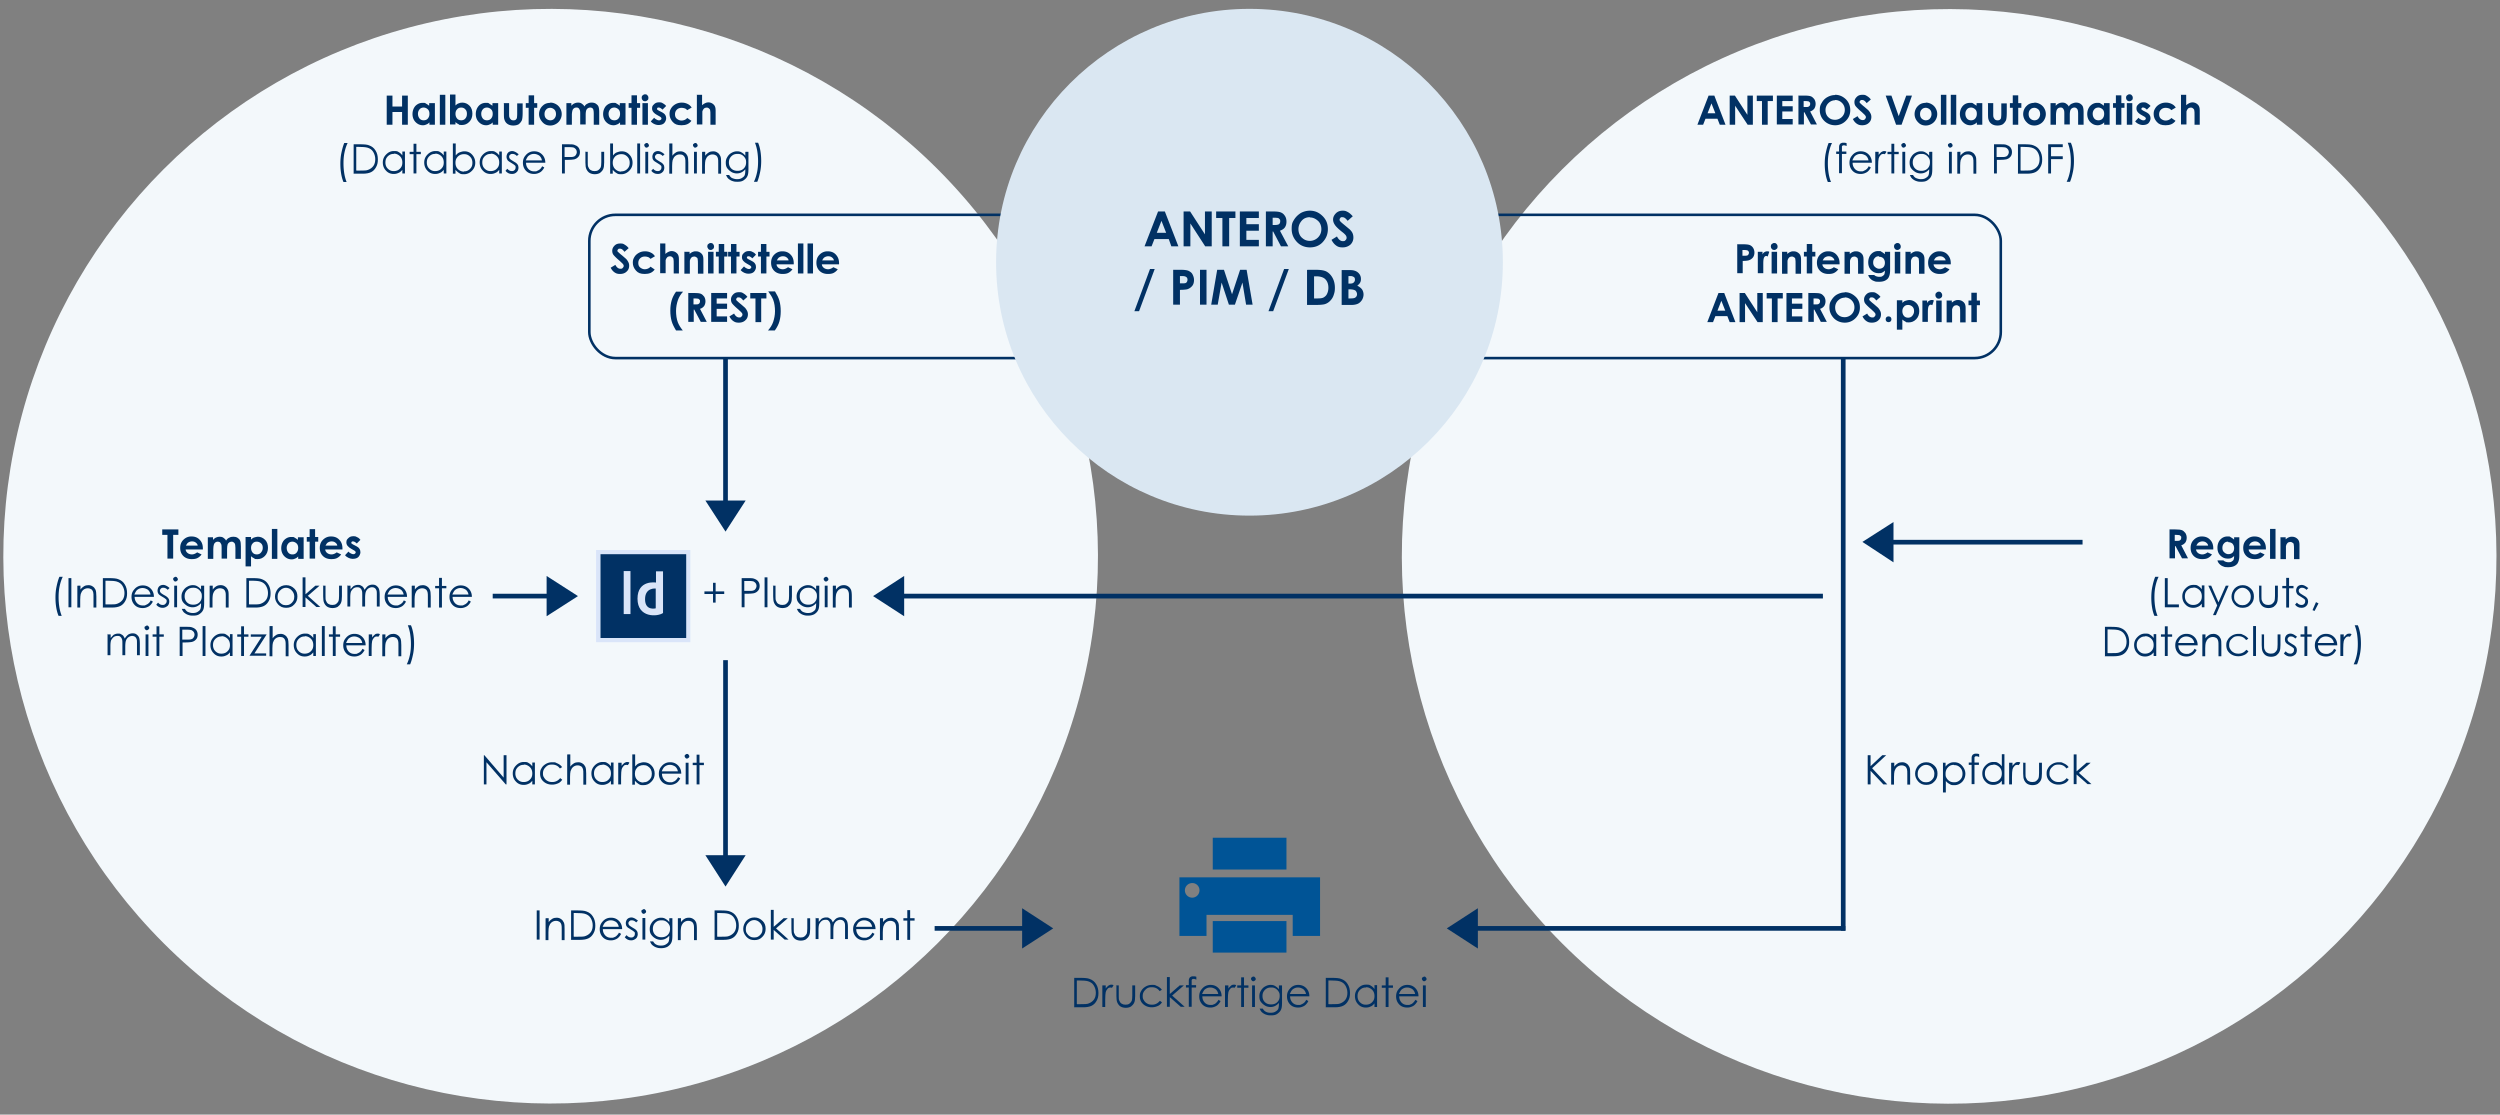 <svg xmlns="http://www.w3.org/2000/svg" xmlns:xlink="http://www.w3.org/1999/xlink" width="960" height="428" xmlns:v="https://vecta.io/nano"><rect width="100%" height="100%" fill="#808080" stroke="none"/><style><![CDATA[.B{stroke-width:.8}.C{fill:#013164}]]></style><g fill="#f3f8fb"><circle cx="748.6" cy="213.6" r="210.2" transform="matrix(.707 -.707 .707 .707 68.2 591.9)"/><circle cx="211.5" cy="213.6" r="210.2" transform="matrix(.707 -.707 .707 .707 -89.1 212.1)"/></g><rect x="226.3" y="82.5" width="542" height="55" rx="10" fill="none" stroke="#013164"/><circle cx="479.8" cy="100.7" r="97.3" fill="#dae7f2"/><g class="C"><path d="M444.7 81.2h2.6l5.2 13.4h-2.7l-1-2.8h-5.5l-1.1 2.8h-2.7l5.2-13.4zm1.3 3.6l-1.8 4.6h3.6l-1.8-4.6zm8.5-3.6h2.5l5.7 8.8v-8.8h2.6v13.4h-2.5l-5.7-8.8v8.8h-2.6V81.2zm12.5 0h7.4v2.5H472v10.9h-2.6V83.7H467v-2.5zm9.1 0h7.3v2.5h-4.8v2.4h4.8v2.5h-4.8v3.5h4.8v2.5h-7.3V81.2zm9.9 0h2.7c1.5 0 2.5.1 3.2.4s1.1.7 1.5 1.3.6 1.3.6 2.2-.2 1.6-.6 2.2-1.1 1-1.9 1.3l3.2 6h-2.8l-3-5.7h-.2v5.7h-2.6V81.2zm2.6 5.2h.8c.8 0 1.4-.1 1.7-.3s.5-.6.5-1.1 0-.5-.2-.8c-.2-.2-.4-.4-.6-.5-.3 0-.7-.1-1.4-.1h-.7v2.8zm14.4-5.5c1.9 0 3.5.7 4.9 2.1s2 3 2 5-.7 3.6-2 5-3 2-4.9 2-3.7-.7-5-2.1-2-3-2-5 .3-2.5.9-3.5 1.5-1.9 2.6-2.6c1.1-.6 2.3-.9 3.5-.9zm0 2.5c-1.2 0-2.3.4-3.1 1.3s-1.3 2-1.3 3.3.5 2.7 1.6 3.5c.8.7 1.8 1 2.8 1s2.2-.4 3.1-1.3 1.3-2 1.3-3.2-.4-2.4-1.3-3.2-1.9-1.3-3.1-1.3zm16.4-.3l-1.9 1.7c-.7-.9-1.3-1.4-2-1.4s-.6 0-.8.3c-.2.2-.3.4-.3.6s0 .4.2.6c.2.3.8.8 1.9 1.7l1.8 1.5c.5.5.9 1 1.1 1.5s.3 1 .3 1.6a3.69 3.69 0 0 1-1.1 2.7c-.8.7-1.8 1.1-3 1.1s-1.8-.2-2.5-.7-1.3-1.2-1.8-2.2l2.1-1.3c.6 1.2 1.4 1.8 2.2 1.8s.8-.1 1.1-.4.4-.6.4-.9-.1-.6-.3-.9-.7-.8-1.5-1.4c-1.5-1.2-2.4-2.1-2.8-2.8-.4-.6-.6-1.3-.6-1.9 0-.9.4-1.7 1.1-2.4s1.6-1 2.6-1 1.3.2 1.9.5 1.3.9 2 1.7zm-83.8 36.4l6-16.2h1.8l-6 16.2h-1.8zm14.9-15.9h2.7c1.5 0 2.5.1 3.2.4.6.3 1.2.7 1.5 1.3s.6 1.3.6 2.2-.2 1.7-.7 2.3-1.2 1.1-2 1.3c-.5.1-1.4.2-2.7.2v5.7h-2.6v-13.4zm2.6 5.2h.8c.6 0 1.1 0 1.3-.1.2 0 .4-.2.6-.5.1-.2.2-.5.2-.8 0-.5-.2-.9-.6-1.1-.3-.2-.8-.3-1.6-.3h-.7v2.8zm7.7-5.2h2.5V117h-2.5v-13.4zm6.7 0h2.5l3.1 9.4 3.1-9.4h2.5L481 117h-2.5l-1.4-8.5-2.9 8.5h-2.3l-2.8-8.5-1.5 8.5h-2.5l2.3-13.4zm19.6 15.9l6-16.2h1.8l-6 16.2h-1.8zm15-15.9h3c2 0 3.4.2 4.3.7s1.7 1.3 2.3 2.4.9 2.4.9 3.8-.2 2-.5 2.9-.8 1.6-1.4 2.2-1.3 1-2 1.2-1.9.3-3.7.3h-3.1v-13.4zm2.5 2.5v8.5h1.2c1.2 0 2-.1 2.5-.4s1-.7 1.3-1.4c.3-.6.5-1.4.5-2.3 0-1.4-.4-2.5-1.2-3.3-.7-.7-1.9-1.1-3.5-1.1h-.9zm10.6 11v-13.4h2.1c1.2 0 2.1 0 2.7.2a3.47 3.47 0 0 1 1.9 1.2c.5.6.7 1.3.7 2s-.1 1-.3 1.4-.6.8-1.1 1.2c.8.4 1.4.9 1.8 1.4.4.6.6 1.3.6 2s-.2 1.4-.6 2.1c-.4.6-.9 1.1-1.5 1.4s-1.5.5-2.5.5h-3.8zm2.6-11v2.8h.6c.6 0 1.1-.1 1.4-.4s.5-.6.5-1.1-.1-.8-.4-1-.7-.4-1.3-.4h-.7zm0 5.1v3.4h.6c1.1 0 1.8-.1 2.1-.4.4-.3.6-.7.6-1.2s-.2-1-.6-1.4c-.4-.3-1.2-.5-2.2-.5h-.5zM62.3 203.3h6.2v2.1h-2v9.1h-2.2v-9.1h-2v-2.1z"/><use xlink:href="#B"/><path d="m79.7,206.3h2.1v1c.4-.4.7-.7,1.2-.9.4-.2.9-.3,1.4-.3s1,.1,1.4.4c.4.3.8.6,1,1.1.3-.5.7-.9,1.2-1.1.5-.3,1-.4,1.6-.4s1.1.1,1.6.4c.4.3.8.6,1,1.1.2.4.3,1.2.3,2.2v4.8h-2.1v-4.2c0-.9-.1-1.6-.4-1.9s-.6-.5-1-.5-.7.1-1,.3-.5.5-.6.8c-.1.4-.2.9-.2,1.7v3.7h-2.1v-4c0-.7,0-1.3-.2-1.6s-.3-.6-.5-.7-.5-.2-.8-.2-.7.1-.9.3c-.3.2-.5.5-.6.9-.1.4-.2,1-.2,1.7v3.7h-2.1v-8.3Z"/><use xlink:href="#C"/><path d="M104.4 203.1h2.1v11.5h-2.1v-11.5zm10.1 3.2h2.1v8.3h-2.1v-.9c-.4.4-.8.7-1.2.8-.4.2-.8.3-1.3.3-1.1 0-2-.4-2.8-1.2s-1.2-1.9-1.2-3.1.4-2.3 1.1-3.1c.8-.8 1.7-1.2 2.7-1.2s1 0 1.4.3c.4.2.8.5 1.2.8v-.9zm-2.2 1.7c-.6 0-1.2.2-1.6.7a2.52 2.52 0 0 0-.6 1.7c0 .7.2 1.3.6 1.8s1 .7 1.6.7 1.2-.2 1.6-.7.6-1 .6-1.8-.2-1.3-.6-1.7-1-.7-1.6-.7zm6.6-4.8h2.1v3h1.2v1.8H121v6.5h-2.1V208h-1.1v-1.8h1.1v-3z"/><use xlink:href="#B" x="53.6"/><path d="M138.3 207.4l-1.3 1.3c-.5-.5-1-.8-1.4-.8s-.4 0-.5.1-.2.2-.2.4 0 .2.1.3.3.2.6.4l.8.4c.8.4 1.4.8 1.6 1.2.3.4.4.9.4 1.4s-.3 1.3-.8 1.8-1.3.7-2.2.7-2.2-.5-2.9-1.4l1.3-1.4c.2.3.5.5.9.7s.6.3.9.3.5 0 .7-.2.3-.3.3-.5c0-.3-.3-.6-.9-.9l-.7-.4c-1.3-.7-2-1.5-2-2.5s.3-1.2.8-1.7 1.1-.7 1.9-.7 1 .1 1.5.4c.5.2.9.6 1.2 1z"/><use xlink:href="#D"/><path d="M26.3 222h1.1v11.2h-1.1V222z"/><use xlink:href="#E"/><path d="M39.5 233.2V222h2.3c1.7 0 2.9.1 3.6.4 1.1.4 1.9 1 2.5 2 .6.9.9 2.1.9 3.4s-.2 2.1-.7 3-1.1 1.5-1.9 1.9-1.9.6-3.2.6h-3.6zm1.1-1.1h1.3c1.5 0 2.6 0 3.2-.3.8-.3 1.5-.8 2-1.5s.7-1.6.7-2.6-.3-2-.8-2.8-1.2-1.3-2.2-1.6c-.7-.2-1.9-.3-3.5-.3h-.8v9z"/><use xlink:href="#F"/><path d="M65.1 225.8l-.7.7c-.6-.6-1.1-.8-1.7-.8s-.6.1-.9.3c-.2.2-.4.5-.4.8s.1.5.3.8c.2.2.6.5 1.3.9.8.4 1.3.8 1.6 1.2s.4.8.4 1.3-.2 1.3-.7 1.7-1.1.7-1.8.7-.9-.1-1.4-.3c-.4-.2-.8-.5-1.1-.9l.7-.8c.5.6 1.1.9 1.7.9s.8-.1 1.1-.4.5-.6.5-1 0-.6-.3-.8c-.2-.2-.6-.5-1.3-.9s-1.3-.8-1.5-1.1c-.3-.4-.4-.8-.4-1.3s.2-1.2.6-1.6 1-.6 1.6-.6 1.5.4 2.3 1.1zm2.3-4.3c.2 0 .4 0 .6.3s.3.4.3.6 0 .4-.3.6c-.2.2-.4.3-.6.3s-.4 0-.6-.3c-.2-.2-.3-.4-.3-.6s0-.5.3-.6c.2-.2.4-.3.6-.3zm-.5 3.4H68v8.3h-1.1v-8.3zm10.4 0h1.1v6.6c0 1.2-.1 2-.3 2.5-.3.8-.8 1.3-1.5 1.8s-1.5.6-2.5.6-1.3-.1-1.9-.3-1-.5-1.4-.8-.7-.8-1-1.5H71c.3.5.7 1 1.2 1.2s1.1.4 1.8.4 1.3-.1 1.8-.4.9-.6 1.1-1 .3-1.1.3-2v-.4c-.4.5-.9.9-1.5 1.2s-1.2.4-1.8.4-1.5-.2-2.1-.6-1.2-.9-1.6-1.5-.5-1.3-.5-2.1.2-1.5.6-2.1a4.1 4.1 0 0 1 1.6-1.6c.7-.4 1.4-.6 2.1-.6s1.2.1 1.7.4 1.1.7 1.5 1.3V225zm-3.1.8c-.6 0-1.2.1-1.7.4s-.9.7-1.2 1.2-.4 1.1-.4 1.7c0 .9.3 1.7.9 2.3s1.4.9 2.4.9 1.8-.3 2.4-.9.9-1.4.9-2.3-.1-1.2-.4-1.7-.7-.9-1.2-1.2-1-.4-1.6-.4zm6.4-.8h1.1v1.5c.4-.6.9-1 1.4-1.3s1.1-.4 1.7-.4 1.2.2 1.6.5c.5.3.8.7 1.1 1.3s.3 1.4.3 2.5v4.3h-1.1v-3.9c0-1 0-1.6-.1-1.9-.1-.5-.4-1-.7-1.2s-.8-.4-1.4-.4-1.2.2-1.7.6-.8 1-1 1.6c-.1.4-.2 1.2-.2 2.2v3h-1.1V225zm14 8.3V222h2.3c1.7 0 2.9.1 3.6.4 1.1.4 1.9 1 2.5 2 .6.9.9 2.1.9 3.4s-.2 2.1-.7 3-1.1 1.5-1.9 1.9-1.9.6-3.2.6h-3.6zm1.1-1.1H97c1.5 0 2.6 0 3.2-.3.8-.3 1.5-.8 2-1.5s.7-1.6.7-2.6-.3-2-.8-2.8-1.2-1.3-2.2-1.6c-.7-.2-1.9-.3-3.5-.3h-.8v9z"/><use xlink:href="#G"/><path d="m116.2,221.7h1.1v6.5l3.8-3.3h1.6l-4.5,3.9,4.8,4.3h-1.5l-4.2-3.7v3.7h-1.1v-11.5Z"/><use xlink:href="#H"/><path d="M133.5 224.9h1.1v1.4c.4-.5.8-.9 1.1-1.2.5-.3 1.1-.5 1.7-.5s.8 0 1.1.2c.4.2.7.4.9.6.2.3.4.6.6 1.1.4-.6.8-1.1 1.3-1.5.5-.3 1.1-.5 1.7-.5s1.1.1 1.5.4.8.7 1 1.2.3 1.3.3 2.3v4.5h-1.1v-4.5c0-.9 0-1.5-.2-1.8-.1-.3-.3-.6-.6-.8s-.7-.3-1.1-.3-1 .2-1.4.5a2.73 2.73 0 0 0-.9 1.2c-.2.5-.3 1.4-.3 2.5v3.2h-1.1v-4.2c0-1 0-1.7-.2-2-.1-.4-.3-.6-.6-.9-.3-.2-.7-.3-1.1-.3s-1 .1-1.4.4-.7.7-1 1.2c-.2.5-.3 1.3-.3 2.3v3.5h-1.1v-8.3z"/><use xlink:href="#F" x="97.2"/><use xlink:href="#E" x="128.4"/><path d="m168.6,221.9h1.1v3.1h1.7v.9h-1.7v7.4h-1.1v-7.4h-1.5v-.9h1.5v-3.1Z"/><use xlink:href="#F" x="122.1"/><path d="M41.4 243.6h1.1v1.4c.4-.5.8-.9 1.1-1.2.5-.3 1.1-.5 1.7-.5s.8 0 1.1.2c.4.2.7.4.9.6.2.3.4.6.6 1.1.4-.6.8-1.1 1.3-1.5.5-.3 1.1-.5 1.7-.5s1.1.1 1.5.4.8.7 1 1.2.3 1.3.3 2.3v4.5h-1.1v-4.5c0-.9 0-1.5-.2-1.8-.1-.3-.3-.6-.6-.8s-.7-.3-1.1-.3-1 .2-1.4.5a2.73 2.73 0 0 0-.9 1.2c-.2.5-.3 1.4-.3 2.5v3.2H47v-4.2c0-1 0-1.7-.2-2-.1-.4-.3-.6-.6-.9s-.7-.3-1.1-.3-1 .1-1.4.4-.7.7-1 1.2c-.2.5-.3 1.3-.3 2.3v3.5h-1.1v-8.3zm15-3.4c.2 0 .4 0 .6.3.2.2.3.4.3.6s0 .4-.3.6c-.2.2-.4.3-.6.3s-.4 0-.6-.3c-.2-.2-.3-.4-.3-.6s0-.5.3-.6.4-.3.6-.3zm-.5 3.4H57v8.3h-1.1v-8.3z"/><use xlink:href="#I"/><path d="M68.9 240.7h2.2c1.3 0 2.1 0 2.6.2.6.2 1.2.5 1.6 1s.6 1.1.6 1.8-.2 1.4-.6 1.8c-.4.5-.9.8-1.6 1-.5.1-1.5.2-2.8.2h-.8v5.2H69v-11.2zm1.1 1.1v3.8h1.9c.8 0 1.3 0 1.7-.2.4-.1.6-.4.8-.7a1.93 1.93 0 0 0 .3-1 1.93 1.93 0 0 0-.3-1c-.2-.3-.5-.5-.8-.7-.3-.1-.9-.2-1.6-.2h-2zm7.8-1.4h1.1v11.5h-1.1v-11.5z"/><use xlink:href="#J"/><use xlink:href="#I" x="32.5"/><path d="M96.3 243.6h6.1l-4.7 7.3h4.5v.9h-6.4l4.7-7.3h-4.2v-.9zm7.3-3.2h1.1v4.7c.4-.6.9-1 1.4-1.3s1.1-.4 1.7-.4 1.2.2 1.6.5c.5.3.8.7 1.1 1.3.2.5.3 1.4.3 2.5v4.3h-1.1v-3.9c0-1 0-1.6-.1-1.9-.1-.5-.4-1-.7-1.2-.3-.3-.8-.4-1.4-.4s-1.2.2-1.7.6-.8 1-1 1.6c-.1.4-.2 1.2-.2 2.2v3h-1.1v-11.5z"/><use xlink:href="#J" x="32"/><path d="m123.6,240.4h1.1v11.5h-1.1v-11.5Z"/><use xlink:href="#I" x="67.7"/><path d="M139.1 249.1l.9.5a5.02 5.02 0 0 1-1 1.4c-.4.4-.8.6-1.3.8s-1 .3-1.6.3c-1.3 0-2.4-.4-3.2-1.3s-1.1-1.9-1.1-3 .3-2 1-2.8c.8-1 1.9-1.6 3.3-1.6s2.5.5 3.4 1.6c.6.8.9 1.7.9 2.8H133c0 1 .3 1.7.9 2.4.6.6 1.3.9 2.2.9s.8 0 1.2-.2.7-.3 1-.6c.3-.2.6-.6.9-1.2zm0-2.2c-.1-.6-.3-1-.6-1.4s-.6-.6-1.1-.8c-.4-.2-.9-.3-1.4-.3-.8 0-1.5.3-2.1.8-.4.4-.7 1-1 1.7h6.2z"/><use xlink:href="#K"/><path d="M146.9 243.6h1.1v1.5c.4-.6.9-1 1.4-1.3s1.1-.4 1.7-.4 1.2.2 1.6.5c.5.3.8.7 1.1 1.3.2.5.3 1.4.3 2.5v4.3H153v-3.9c0-1 0-1.6-.1-1.9-.1-.5-.4-1-.7-1.2s-.8-.4-1.4-.4-1.2.2-1.7.6-.8 1-1 1.6c-.1.4-.2 1.2-.2 2.2v3h-1.1v-8.3z"/><use xlink:href="#L"/><use xlink:href="#M"/><use xlink:href="#B" x="772"/><use xlink:href="#N"/><use xlink:href="#O"/><path d="m871.7,203.1h2.1v11.5h-2.1v-11.5Z"/><use xlink:href="#P"/><use xlink:href="#D" x="804.8"/><path d="M831.3 222h1.1v10.1h4.3v1.1h-5.4V222z"/><use xlink:href="#Q"/><path d="m848,224.9h1.1l2.8,6.4,2.8-6.4h1.1l-4.9,11.3h-1.1l1.6-3.7-3.4-7.6Z"/><use xlink:href="#R"/><use xlink:href="#S"/><path d="M877.9 221.9h1.1v3.1h1.7v.9H879v7.4h-1.1v-7.4h-1.5v-.9h1.5v-3.1z"/><use xlink:href="#T"/><path d="m889.3,231.2l1,.5-1.5,2.9-.8-.3,1.3-3Z"/><use xlink:href="#U"/><use xlink:href="#Q" x="-18.5" y="18.7"/><use xlink:href="#I" x="771.2"/><use xlink:href="#F" x="784.8" y="18.6"/><use xlink:href="#V"/><use xlink:href="#W"/><path d="m865.2,240.4h1.1v11.5h-1.1v-11.5Z"/><use xlink:href="#H" x="744.4" y="18.7"/><use xlink:href="#X"/><path d="M884.9 240.5h1.1v3.1h1.7v.9H886v7.4h-1.1v-7.4h-1.5v-.9h1.5v-3.1z"/><use xlink:href="#F" x="838.4" y="18.6"/><use xlink:href="#K" x="757.1"/><use xlink:href="#L" x="747.6"/><path d="M656.1 36.7h2.2l4.3 11.2h-2.2l-.9-2.3h-4.6l-.9 2.3h-2.2l4.3-11.2zm1.1 3l-1.5 3.8h3l-1.5-3.8zm7-3h2l4.8 7.4v-7.4h2.1v11.2h-2l-4.8-7.3v7.3h-2.1V36.7zm10.4 0h6.2v2.1h-2v9.1h-2.2v-9.1h-2v-2.1zm7.7 0h6.1v2.1h-4v2h4v2h-4v2.9h4v2.1h-6.1V36.6zm8.2 0h2.3c1.2 0 2.1.1 2.6.3s.9.6 1.3 1.1c.3.5.5 1.1.5 1.8s-.2 1.3-.5 1.8c-.4.5-.9.9-1.6 1.1l2.6 5h-2.3l-2.5-4.7h-.2v4.7h-2.1V36.6zm2.1 4.4h.7c.7 0 1.1 0 1.4-.3.3-.2.4-.5.4-.9s0-.5-.2-.6c-.1-.2-.3-.3-.5-.4-.2 0-.6-.1-1.2-.1h-.6v2.3zm12.1-4.7c1.6 0 2.9.6 4.1 1.7 1.1 1.1 1.7 2.5 1.7 4.2s-.6 3-1.7 4.1a5.66 5.66 0 0 1-4.1 1.7c-1.6 0-3.1-.6-4.2-1.7a5.66 5.66 0 0 1-1.7-4.1c0-1.6.3-2.1.8-2.9.5-.9 1.2-1.6 2.1-2.1s1.9-.8 2.9-.8zm0 2.1c-1 0-1.9.4-2.6 1.1a3.69 3.69 0 0 0-1.1 2.7c0 1.1.4 2.2 1.3 2.9.7.6 1.5.8 2.4.8s1.9-.4 2.6-1.1a3.69 3.69 0 0 0 1.1-2.7 3.69 3.69 0 0 0-1.1-2.7c-.7-.7-1.6-1.1-2.6-1.1z"/><use xlink:href="#Y"/><path d="M724.1 36.7h2.2l2.8 7.9 2.9-7.9h2.2l-4 11.2h-2.1l-4-11.2zm15.4 2.7c.8 0 1.5.2 2.2.6a4.1 4.1 0 0 1 1.6 1.6c.4.7.6 1.4.6 2.2s-.2 1.5-.6 2.2a4.1 4.1 0 0 1-1.6 1.6c-.7.4-1.4.6-2.2.6-1.2 0-2.2-.4-3-1.3-.8-.8-1.3-1.9-1.3-3.1s.5-2.4 1.4-3.2c.8-.8 1.8-1.1 2.9-1.1zm0 2c-.6 0-1.2.2-1.6.7-.4.4-.6 1-.6 1.7s.2 1.3.6 1.7 1 .7 1.6.7 1.2-.2 1.6-.7a2.52 2.52 0 0 0 .6-1.7c0-.7-.2-1.3-.6-1.7s-1-.7-1.6-.7zm5.8-5h2.1v11.5h-2.1V36.4zm3.8 0h2.1v11.5h-2.1V36.4z"/><use xlink:href="#Z"/><path d="M763.3 39.6h2.1v4c0 .8 0 1.3.2 1.6.1.3.3.5.5.7s.5.3.9.3.6 0 .9-.2.4-.4.5-.7c0-.2.1-.7.1-1.5v-4.1h2.1v3.5c0 1.4-.1 2.4-.3 3-.3.6-.7 1.1-1.2 1.5-.5.3-1.2.5-2.1.5s-1.6-.2-2.2-.6-1-1-1.2-1.7c-.2-.5-.2-1.4-.2-2.7v-3.4zm9.6-3h2.1v3h1.2v1.8H775v6.5h-2.1v-6.5h-1.1v-1.8h1.1v-3zm8.3 2.8c.8 0 1.5.2 2.2.6a4.1 4.1 0 0 1 1.6 1.6c.4.7.6 1.4.6 2.2s-.2 1.5-.6 2.2a4.1 4.1 0 0 1-1.6 1.6c-.7.4-1.4.6-2.2.6-1.2 0-2.2-.4-3-1.3-.8-.8-1.3-1.9-1.3-3.1s.5-2.4 1.4-3.2c.8-.8 1.8-1.1 2.9-1.1zm0 2c-.6 0-1.2.2-1.6.7-.4.4-.6 1-.6 1.7s.2 1.3.6 1.7 1 .7 1.6.7 1.2-.2 1.6-.7a2.52 2.52 0 0 0 .6-1.7c0-.7-.2-1.3-.6-1.7s-1-.7-1.6-.7zm6.1-1.8h2.1v1c.4-.4.7-.7 1.2-.9.4-.2.9-.3 1.4-.3s1 .1 1.4.4.8.6 1 1.1c.3-.5.7-.9 1.2-1.1s1-.4 1.6-.4 1.1.1 1.6.4c.4.3.8.6 1 1.1s.3 1.2.3 2.2v4.8H798v-4.2c0-.9-.1-1.6-.4-1.9-.2-.3-.6-.5-1-.5a1.69 1.69 0 0 0-1 .3c-.3.2-.5.5-.6.8s-.2.9-.2 1.7v3.7h-2.1v-4c0-.7 0-1.3-.2-1.6-.1-.3-.3-.6-.5-.7-.2-.2-.5-.2-.8-.2s-.7.1-.9.3c-.3.2-.5.5-.6.9a7.18 7.18 0 0 0-.2 1.7v3.7h-2.1v-8.3zm20.7 0h2.1v8.3H808V47c-.4.4-.8.7-1.2.8-.4.2-.8.3-1.3.3-1.1 0-2-.4-2.8-1.2s-1.2-1.9-1.2-3.1.4-2.3 1.1-3.1c.8-.8 1.7-1.2 2.7-1.2s1 0 1.4.3c.4.2.8.5 1.2.8v-.9zm-2.2 1.7c-.6 0-1.2.2-1.6.7a2.52 2.52 0 0 0-.6 1.7c0 .7.2 1.3.6 1.8s1 .7 1.6.7 1.2-.2 1.6-.7.6-1 .6-1.8-.2-1.3-.6-1.7-1-.7-1.6-.7zm6.7-4.7h2.1v3h1.2v1.8h-1.2v6.5h-2.1v-6.5h-1.1v-1.8h1.1v-3z"/><use xlink:href="#a"/><use xlink:href="#b"/><use xlink:href="#c"/><use xlink:href="#d"/><use xlink:href="#D" x="679.4" y="-166.6"/><path d="M709.1 55.1v1c-.4-.2-.7-.3-1-.3s-.4 0-.5.1c-.1 0-.2.2-.3.3v.9 1.1h1.7v.9h-1.7v7.4h-1.1v-7.4h-1.1v-.9h1.1v-1.3c0-.6 0-1 .2-1.3a.9.9 0 0 1 .6-.6c.3-.2.6-.2.9-.2s.8 0 1.2.2z"/><use xlink:href="#F" x="659.7" y="-166.7"/><use xlink:href="#e"/><path d="m726.3,55.2h1.1v3.1h1.7v.9h-1.7v7.4h-1.1v-7.4h-1.5v-.9h1.5v-3.1Z"/><use xlink:href="#f"/><use xlink:href="#g"/><path d="m748.9,54.9c.2,0,.4,0,.6.3.2.2.3.4.3.6s0,.4-.3.6c-.2.2-.4.3-.6.3s-.4,0-.6-.3c-.2-.2-.3-.4-.3-.6s0-.5.3-.6.4-.3.6-.3Zm-.5,3.4h1.1v8.3h-1.1v-8.3Z"/><use xlink:href="#V" x="-94.1" y="-185.3"/><use xlink:href="#h"/><use xlink:href="#i"/><path d="M786.5 55.4h5.6v1.1h-4.5V60h4.5v1.1h-4.5v5.5h-1.1V55.4z"/><use xlink:href="#L" x="637.4" y="-185.3"/><path d="M667 93.8h2.3c1.2 0 2.1.1 2.6.3s1 .6 1.3 1.1.5 1.1.5 1.8-.2 1.4-.6 1.9-1 .9-1.7 1.1c-.4.1-1.2.2-2.2.2v4.7h-2.1V93.7zm2.1 4.4h.7c.5 0 .9 0 1.1-.1.2 0 .4-.2.5-.4s.2-.4.2-.6c0-.4-.2-.7-.5-.9-.2-.1-.7-.2-1.4-.2h-.6v2.3zm5.9-1.5h1.8v1c.2-.4.4-.7.8-.9a1.93 1.93 0 0 1 1-.3c.3 0 .5 0 .8.2l-.6 1.8c-.2-.1-.4-.2-.6-.2-.3 0-.6.2-.8.6s-.3 1.2-.3 2.3v.4 3.3H675v-8.3z"/><use xlink:href="#j"/><use xlink:href="#P" x="-191.4" y="-109.6"/><use xlink:href="#k"/><use xlink:href="#O" x="-163.7" y="-109.5"/><use xlink:href="#P" x="-167.4" y="-109.6"/><use xlink:href="#N" x="-134.1" y="-109.6"/><use xlink:href="#j" x="47.3"/><use xlink:href="#P" x="-144" y="-109.6"/><use xlink:href="#O" x="-121" y="-109.5"/><path d="M659.9 112.5h2.2l4.3 11.2h-2.2l-.9-2.3h-4.6l-.9 2.3h-2.2l4.3-11.2zm1.1 3l-1.5 3.8h3l-1.5-3.8zm7-3h2l4.8 7.4v-7.4h2.1v11.2h-2l-4.8-7.3v7.3H668v-11.2zm10.4 0h6.2v2.1h-2v9.1h-2.2v-9.1h-2v-2.1zm7.6 0h6.1v2.1h-4v2h4v2h-4v2.9h4v2.1H686v-11.2z"/><use xlink:href="#M" x="-138.7" y="-90.8"/><path d="M708.4 112.2c1.6 0 2.9.6 4.1 1.7s1.7 2.5 1.7 4.2-.6 3-1.7 4.1a5.66 5.66 0 0 1-4.1 1.7c-1.6 0-3.1-.6-4.2-1.7-1.1-1.2-1.7-2.5-1.7-4.1s.3-2.1.8-2.9 1.2-1.6 2.1-2.1 1.9-.8 2.9-.8zm0 2.1c-1 0-1.9.4-2.6 1.1a3.69 3.69 0 0 0-1.1 2.7c0 1.1.4 2.2 1.3 2.9.7.6 1.5.8 2.4.8s1.9-.4 2.6-1.1a3.69 3.69 0 0 0 1.1-2.7 3.69 3.69 0 0 0-1.1-2.7c-.7-.7-1.6-1.1-2.6-1.1zm13.7-.3l-1.6 1.4c-.6-.8-1.1-1.2-1.7-1.2s-.5 0-.7.2-.3.3-.3.5 0 .4.2.5c.2.2.7.7 1.6 1.4l1.5 1.3c.4.4.7.9.9 1.3s.3.8.3 1.3c0 .9-.3 1.7-1 2.3-.6.6-1.5.9-2.5.9s-1.5-.2-2.1-.6-1.1-1-1.5-1.8l1.8-1.1c.5 1 1.2 1.5 1.9 1.5s.7-.1.9-.3.4-.5.4-.7 0-.5-.3-.8c-.2-.3-.6-.6-1.2-1.2-1.2-1-2-1.8-2.4-2.3s-.5-1.1-.5-1.6c0-.8.3-1.4.9-2s1.3-.8 2.2-.8 1.1.1 1.6.4 1.1.7 1.6 1.4zm3.1 7.5c.3 0 .6.1.8.3s.3.5.3.8-.1.6-.3.8-.5.3-.8.3-.6-.1-.8-.3-.3-.5-.3-.8.1-.6.3-.8.5-.3.8-.3z"/><use xlink:href="#C" x="634.1" y="-90.9"/><path d="M738.2 115.4h1.8v1c.2-.4.4-.7.8-.9a1.93 1.93 0 0 1 1-.3c.3 0 .5 0 .8.2l-.6 1.8c-.2-.1-.4-.2-.6-.2-.3 0-.6.2-.8.6s-.3 1.2-.3 2.3v.4 3.3h-2.1v-8.3zm6.3-3.4c.4 0 .7.1.9.4.3.3.4.6.4 1s-.1.7-.4.9c-.3.3-.6.4-.9.4s-.7-.1-.9-.4c-.3-.3-.4-.6-.4-1s.1-.7.4-.9c.3-.3.6-.4.9-.4zm-1 3.4h2.1v8.3h-2.1v-8.3z"/><use xlink:href="#P" x="-128.2" y="-90.9"/><path d="M757 112.4h2.1v3h1.2v1.8h-1.2v6.5H757v-6.5h-1.1v-1.8h1.1v-3zM148.5 36.7h2.2v4.2h3.7v-4.2h2.2v11.2h-2.2V43h-3.7v4.9h-2.2V36.7z"/><use xlink:href="#l"/><path d="M168.9 36.4h2.1v11.5h-2.1V36.4zm6 0v4.1c.4-.4.8-.7 1.2-.8.4-.2.9-.3 1.4-.3 1.1 0 2 .4 2.8 1.2s1.1 1.9 1.1 3.1-.4 2.3-1.2 3.1-1.7 1.2-2.8 1.2-.9 0-1.3-.3c-.4-.2-.8-.4-1.2-.8v.9h-2.1V36.3h2.1zm2.2 4.9c-.7 0-1.2.2-1.6.7-.4.4-.6 1-.6 1.7s.2 1.3.6 1.8 1 .7 1.6.7 1.2-.2 1.6-.7.6-1 .6-1.8-.2-1.3-.6-1.7c-.4-.5-1-.7-1.6-.7z"/><use xlink:href="#Z" x="-569.9"/><path d="M193.4 39.6h2.1v4c0 .8 0 1.3.2 1.6.1.3.3.5.5.7s.5.3.9.3.6 0 .9-.2c.2-.2.4-.4.5-.7 0-.2.1-.7.1-1.5v-4.1h2.1v3.5c0 1.4-.1 2.4-.3 3-.3.6-.7 1.1-1.2 1.5-.5.3-1.2.5-2.1.5s-1.6-.2-2.2-.6-1-1-1.2-1.7c-.2-.5-.2-1.4-.2-2.7v-3.4zm9.6-3h2.1v3h1.2v1.8h-1.2v6.5H203v-6.5h-1.1v-1.8h1.1v-3zm8.3 2.8c.8 0 1.5.2 2.2.6a4.1 4.1 0 0 1 1.6 1.6c.4.7.6 1.4.6 2.2s-.2 1.5-.6 2.2a4.1 4.1 0 0 1-1.6 1.6c-.7.4-1.4.6-2.2.6-1.2 0-2.2-.4-3-1.3S207 45 207 43.8s.5-2.4 1.4-3.2c.8-.8 1.8-1.1 2.9-1.1zm0 2c-.6 0-1.2.2-1.6.7-.4.4-.6 1-.6 1.7s.2 1.3.6 1.7 1 .7 1.6.7 1.2-.2 1.6-.7a2.52 2.52 0 0 0 .6-1.7c0-.7-.2-1.3-.6-1.7s-1-.7-1.6-.7zm6-1.8h2.1v1c.4-.4.7-.7 1.2-.9.4-.2.9-.3 1.4-.3s1 .1 1.4.4.8.6 1 1.1c.3-.5.7-.9 1.2-1.1.5-.3 1-.4 1.6-.4s1.1.1 1.6.4c.4.3.8.6 1 1.1s.3 1.2.3 2.2v4.8H228v-4.2c0-.9-.1-1.6-.3-1.9s-.6-.5-1-.5a1.69 1.69 0 0 0-1 .3c-.3.2-.5.5-.6.8s-.2.9-.2 1.7v3.7h-2.1v-4c0-.7 0-1.3-.2-1.6-.1-.3-.3-.6-.5-.7-.2-.2-.5-.2-.8-.2s-.7.1-.9.3c-.3.2-.5.5-.6.9a7.18 7.18 0 0 0-.2 1.7v3.7h-2.1v-8.3z"/><use xlink:href="#l" x="73.2"/><path d="m242.5,36.6h2.1v3h1.2v1.8h-1.2v6.5h-2.1v-6.5h-1.1v-1.8h1.1v-3Z"/><use xlink:href="#a" x="-570"/><use xlink:href="#b" x="-570"/><use xlink:href="#c" x="-569.9"/><use xlink:href="#d" x="-569.9"/><use xlink:href="#D" x="109.4" y="-166.6"/><use xlink:href="#i" x="-639.1"/><use xlink:href="#Q" x="-691" y="-166.6"/><path d="m158.8,55.2h1.1v3.1h1.7v.9h-1.7v7.4h-1.1v-7.4h-1.5v-.9h1.5v-3.1Z"/><use xlink:href="#J" x="82.1" y="-185.3"/><path d="M173.9 66.6V55.1h1.1v4.6c.4-.5.9-1 1.5-1.2s1.2-.4 1.8-.4c1.2 0 2.2.4 3 1.3s1.2 1.9 1.2 3.1-.4 2.2-1.3 3.1c-.8.8-1.8 1.3-3 1.3s-1.3-.1-1.8-.4-1-.7-1.5-1.3v1.5h-1.1zm4.3-.8c.6 0 1.1-.1 1.6-.4s.9-.7 1.2-1.2.4-1.1.4-1.7a3.53 3.53 0 0 0-.4-1.7c-.3-.5-.7-.9-1.2-1.2s-1-.4-1.6-.4a3.53 3.53 0 0 0-1.7.4c-.5.3-.9.7-1.2 1.2s-.4 1.1-.4 1.7c0 1 .3 1.8.9 2.4s1.4 1 2.3 1z"/><use xlink:href="#J" x="103.4" y="-185.3"/><use xlink:href="#T" x="-687.2" y="-166.6"/><path d="M208.1 63.8l.9.5a5.02 5.02 0 0 1-1 1.4c-.4.4-.8.6-1.3.8s-1 .3-1.6.3c-1.3 0-2.4-.4-3.2-1.3s-1.1-1.9-1.1-3 .3-2 1-2.8c.8-1 1.9-1.6 3.3-1.6s2.5.5 3.4 1.6c.6.8.9 1.7.9 2.8H202c0 1 .3 1.7.9 2.4.6.6 1.3.9 2.2.9s.8 0 1.2-.2.7-.3 1-.6c.3-.2.6-.6.9-1.2zm0-2.2c-.1-.6-.3-1-.6-1.4s-.6-.6-1.1-.8c-.4-.2-.9-.3-1.4-.3-.8 0-1.5.3-2.1.8-.4.4-.7 1-1 1.7h6.2z"/><use xlink:href="#h" x="-549.9"/><use xlink:href="#H" x="100.7" y="-166.6"/><path d="M234.3 66.6V55.1h1.1v4.6c.4-.5.9-1 1.5-1.2s1.2-.4 1.8-.4c1.2 0 2.2.4 3 1.3.8.8 1.2 1.9 1.2 3.1s-.4 2.2-1.3 3.1c-.8.8-1.8 1.3-3 1.3s-1.3-.1-1.8-.4-1-.7-1.5-1.3v1.5h-1.1zm4.3-.8c.6 0 1.1-.1 1.6-.4s.9-.7 1.2-1.2.4-1.1.4-1.7a3.53 3.53 0 0 0-.4-1.7c-.3-.5-.7-.9-1.2-1.2s-1-.4-1.6-.4a3.53 3.53 0 0 0-1.7.4c-.6.3-.9.7-1.2 1.2s-.4 1.1-.4 1.7c0 1 .3 1.8.9 2.4s1.4 1 2.3 1zm6.1-10.7h1.1v11.5h-1.1V55.1z"/><use xlink:href="#f" x="-482.7"/><path d="M255.2 59.2l-.7.7c-.6-.6-1.1-.8-1.7-.8s-.6.1-.9.3c-.2.2-.4.5-.4.8s.1.5.3.8c.2.2.6.5 1.3.9.8.4 1.3.8 1.6 1.2s.4.8.4 1.3-.2 1.3-.7 1.7c-.5.5-1.1.7-1.8.7s-.9-.1-1.4-.3c-.4-.2-.8-.5-1.1-.9l.7-.8c.5.6 1.1.9 1.7.9s.8-.1 1.1-.4.4-.6.4-1 0-.6-.3-.8c-.2-.2-.6-.5-1.3-.9s-1.3-.8-1.5-1.1c-.3-.4-.4-.8-.4-1.3s.2-1.2.6-1.6 1-.6 1.6-.6 1.5.4 2.3 1.1zm1.9-4.1h1.1v4.7c.4-.6.9-1 1.4-1.3s1.1-.4 1.7-.4 1.2.2 1.6.5c.5.3.8.7 1.1 1.3.2.5.3 1.4.3 2.5v4.3h-1.1v-3.9c0-1 0-1.6-.1-1.9-.1-.5-.4-1-.7-1.2-.3-.3-.8-.4-1.4-.4s-1.2.2-1.7.6-.8 1-1 1.6c-.1.4-.2 1.2-.2 2.2v3H257V55.2z"/><use xlink:href="#f" x="-464"/><use xlink:href="#V" x="-576.1" y="-185.3"/><use xlink:href="#g" x="-454.6"/><use xlink:href="#L" x="133.3" y="-185.3"/><use xlink:href="#Y" x="-477" y="57.1"/><path d="M251.5 98.4l-1.7 1c-.3-.3-.6-.6-1-.7-.3-.1-.7-.2-1.1-.2-.8 0-1.4.2-1.9.7s-.7 1.1-.7 1.8.2 1.3.7 1.7 1.1.7 1.8.7 1.7-.3 2.2-1l1.6 1.1c-.9 1.2-2.1 1.7-3.8 1.7s-2.6-.4-3.4-1.3-1.2-1.9-1.2-3 .2-1.5.6-2.2 1-1.2 1.7-1.6 1.5-.6 2.4-.6 1.6.2 2.2.5c.7.3 1.2.8 1.6 1.4zm1.9-4.9h2.1v4c.4-.4.8-.6 1.2-.8s.8-.3 1.2-.3c.8 0 1.5.3 2.1.9.5.5.7 1.2.7 2.2v5.5h-2v-3.6c0-1 0-1.6-.1-1.9 0-.3-.2-.6-.5-.8-.2-.2-.5-.3-.8-.3s-.8.1-1.1.4-.5.7-.6 1.1v1.7 3.3h-2.1V93.4zm9.3 3.2h2.1v.8c.5-.4.9-.7 1.3-.8.4-.2.8-.2 1.2-.2.8 0 1.5.3 2.1.9.5.5.7 1.2.7 2.2v5.5H268v-3.6c0-1 0-1.6-.1-2 0-.3-.2-.6-.5-.7-.2-.2-.5-.3-.8-.3s-.8.1-1.1.4-.5.7-.6 1.2v1.7 3.3h-2.1v-8.3zm10.2-3.4c.4 0 .7.1.9.4.3.3.4.6.4 1s-.1.7-.4.9c-.3.3-.6.4-.9.4s-.7-.1-.9-.4-.4-.6-.4-1 .1-.7.4-.9c.3-.3.6-.4.9-.4zm-1 3.4h2.1v8.3h-2.1v-8.3zm4.1-3h2.1v3h1.2v1.8h-1.2v6.5H276v-6.5h-1.1v-1.8h1.1v-3z"/><use xlink:href="#k" x="-413.1"/><path d="M290.2 97.9l-1.3 1.3c-.5-.5-1-.8-1.4-.8s-.4 0-.5.1-.2.2-.2.4 0 .2.1.3l.6.4.8.4c.8.4 1.4.8 1.6 1.2.3.4.4.9.4 1.4s-.3 1.3-.8 1.8-1.3.7-2.2.7-2.2-.5-2.9-1.4l1.3-1.4c.2.3.5.5.9.7s.6.3.9.3.5 0 .7-.2.3-.3.3-.5c0-.3-.3-.6-.9-.9l-.7-.4c-1.3-.7-2-1.5-2-2.5s.3-1.2.8-1.7 1.1-.7 1.9-.7 1 .1 1.5.4c.5.2.9.6 1.2 1z"/><use xlink:href="#k" x="-401.6"/><use xlink:href="#B" x="226.9" y="-109.5"/><path d="M306.4 93.5h2.1V105h-2.1V93.5zm3.7 0h2.1V105h-2.1V93.5z"/><use xlink:href="#O" x="-547.9" y="-109.5"/><path d="M259.7 112h2.6c-.9 1-1.6 2.1-2 3.3s-.7 2.6-.7 4.1.2 3.1.7 4.4c.4 1 1 2 1.9 3.1h-2.6c-.8-1.3-1.4-2.5-1.7-3.6s-.5-2.4-.5-4 .2-2.8.5-3.9.9-2.3 1.7-3.4z"/><use xlink:href="#M" x="-568.8" y="-90.8"/><path d="m273.1,112.5h6.1v2.1h-4v2h4v2h-4v2.9h4v2.1h-6.1v-11.2Z"/><use xlink:href="#Y" x="-431.4" y="75.8"/><path d="M288.1 112.5h6.2v2.1h-2v9.1h-2.2v-9.1h-2v-2.1zm9.4 14.4h-2.6c.9-1 1.6-2.1 2-3.3s.7-2.6.7-4.1-.2-3.1-.7-4.4c-.4-1-1-2-1.9-3.2h2.6c.8 1.3 1.4 2.5 1.7 3.6s.5 2.4.5 4-.2 2.8-.5 3.9-.9 2.3-1.7 3.4zm-91.4 222.7h1.1v11.2h-1.1v-11.2z"/><use xlink:href="#V" x="-636.2" y="109"/><use xlink:href="#U" x="-589" y="108.9"/><use xlink:href="#m"/><use xlink:href="#X" x="-637.1" y="109"/><path d="M247.2 349.1c.2 0 .4 0 .6.3.2.2.3.4.3.6s0 .4-.3.6c-.2.2-.4.3-.6.3s-.4 0-.6-.3c-.2-.2-.3-.4-.3-.6s0-.5.3-.6.4-.3.6-.3zm-.5 3.4h1.1v8.3h-1.1v-8.3zm10.4.1h1.1v6.6c0 1.2-.1 2-.3 2.5-.3.8-.8 1.3-1.5 1.8-.7.4-1.5.6-2.5.6s-1.3-.1-1.9-.3-1-.5-1.4-.8-.7-.8-1-1.5h1.2c.3.5.7 1 1.2 1.2.5.3 1.1.4 1.8.4s1.3-.1 1.8-.4.9-.6 1.1-1 .3-1.1.3-2v-.4c-.4.5-.9.9-1.5 1.2s-1.2.4-1.8.4-1.5-.2-2.1-.6a4.63 4.63 0 0 1-1.6-1.5c-.4-.6-.5-1.3-.5-2.1s.2-1.5.6-2.1a4.1 4.1 0 0 1 1.6-1.6c.7-.4 1.4-.6 2.1-.6s1.2.1 1.7.4 1.1.7 1.5 1.3v-1.4zm-3.1.8c-.6 0-1.2.1-1.7.4s-.9.7-1.2 1.2-.4 1.1-.4 1.7c0 .9.3 1.7.9 2.3s1.4.9 2.4.9 1.8-.3 2.4-.9.9-1.4.9-2.3-.1-1.2-.4-1.7-.7-.9-1.2-1.2-1-.4-1.6-.4zm6.4-.8h1.1v1.5c.4-.6.9-1 1.4-1.3s1.1-.4 1.7-.4 1.2.2 1.6.5c.5.3.8.7 1.1 1.3.2.5.3 1.4.3 2.5v4.3h-1.1v-3.9c0-1 0-1.6-.1-1.9-.1-.5-.4-1-.7-1.2s-.8-.4-1.4-.4-1.2.2-1.7.6-.8 1-1 1.6c-.1.4-.2 1.2-.2 2.2v3h-1.1v-8.3z"/><use xlink:href="#U" x="-533.9" y="108.9"/><use xlink:href="#R" x="-571.5" y="127.6"/><path d="M296 349.4h1.1v6.5l3.8-3.3h1.6l-4.5 3.9 4.8 4.3h-1.5l-4.2-3.7v3.7H296v-11.5z"/><use xlink:href="#S" x="-563.6" y="127.7"/><path d="M313.3 352.6h1.1v1.4c.4-.5.8-.9 1.1-1.2.5-.3 1.1-.5 1.7-.5s.8 0 1.1.2.7.4.9.6c.2.3.4.6.6 1.1.4-.6.8-1.1 1.3-1.5.5-.3 1.1-.5 1.7-.5s1.1.1 1.5.4.8.7 1 1.2.3 1.3.3 2.3v4.5h-1.1v-4.5c0-.9 0-1.5-.2-1.8-.1-.3-.3-.6-.6-.8s-.7-.3-1.1-.3-1 .2-1.4.5a2.73 2.73 0 0 0-.9 1.2c-.2.5-.3 1.4-.3 2.5v3.2h-1.1v-4.2c0-1 0-1.7-.2-2-.1-.4-.3-.6-.6-.9s-.7-.3-1.1-.3-1 .1-1.4.4-.7.7-1 1.2c-.2.5-.3 1.3-.3 2.3v3.5h-1.1v-8.3z"/><use xlink:href="#m" x="97.3"/><use xlink:href="#V" x="-507.8" y="109"/><path d="M348.4 349.5h1.1v3.1h1.7v.9h-1.7v7.4h-1.1v-7.4h-1.5v-.9h1.5v-3.1zm-74.6-122.4v-3.3h1v3.3h3.3v1h-3.3v3.3h-1v-3.3h-3.3v-1h3.3zm10.9-5.1h2.2c1.3 0 2.1 0 2.6.2.6.2 1.2.5 1.6 1s.6 1.1.6 1.8-.2 1.4-.6 1.8c-.4.5-.9.8-1.6 1-.5.1-1.5.2-2.8.2h-.8v5.2h-1.1V222zm1.1 1.1v3.8h1.9c.8 0 1.3 0 1.7-.2.4-.1.6-.4.8-.7a1.93 1.93 0 0 0 .3-1 1.93 1.93 0 0 0-.3-1c-.2-.3-.5-.5-.8-.7-.3-.1-.9-.2-1.6-.2h-2zm7.8-1.4h1.1v11.5h-1.1v-11.5z"/><use xlink:href="#H" x="172.8"/><path d="M313.5 224.9h1.1v6.6c0 1.2-.1 2-.3 2.5-.3.8-.8 1.3-1.5 1.8-.7.4-1.5.6-2.5.6s-1.3-.1-1.9-.3-1-.5-1.4-.8-.7-.8-1-1.5h1.2c.3.5.7 1 1.2 1.2s1.1.4 1.8.4 1.3-.1 1.8-.4.9-.6 1.1-1 .3-1.1.3-2v-.4c-.4.5-.9.9-1.5 1.2s-1.2.4-1.8.4-1.5-.2-2.1-.6a4.63 4.63 0 0 1-1.6-1.5c-.4-.6-.5-1.3-.5-2.1s.2-1.5.6-2.1a4.1 4.1 0 0 1 1.6-1.6c.7-.4 1.4-.6 2.1-.6s1.2.1 1.7.4 1.1.7 1.5 1.3V225zm-3.1.8c-.6 0-1.2.1-1.7.4s-.9.7-1.2 1.2-.4 1.1-.4 1.7c0 .9.3 1.7.9 2.3s1.4.9 2.4.9 1.8-.3 2.4-.9.9-1.4.9-2.3-.1-1.2-.4-1.7-.7-.9-1.2-1.2-1-.4-1.6-.4zm6.8-4.2c.2 0 .4 0 .6.3.2.2.3.4.3.6s0 .4-.3.6c-.2.2-.4.3-.6.3s-.4 0-.6-.3c-.2-.2-.3-.4-.3-.6s0-.5.3-.6c.2-.2.4-.3.6-.3zm-.5 3.4h1.1v8.3h-1.1v-8.3zm3.2 0h1.1v1.5c.4-.6.9-1 1.4-1.3s1.1-.4 1.7-.4 1.2.2 1.6.5c.5.3.8.7 1.1 1.3.2.5.3 1.4.3 2.5v4.3H326v-3.9c0-1 0-1.6-.1-1.9-.1-.5-.4-1-.7-1.2s-.8-.4-1.4-.4-1.2.2-1.7.6-.8 1-1 1.6c-.1.4-.2 1.2-.2 2.2v3h-1.1V225z"/></g><path d="M228.9 211.2h36.2v35.4h-36.2z" fill="#dae5f9"/><path d="M230.6 212.8h32.9V245h-32.9z" class="C"/><path d="M239.5 219.3h2.6v16.5h-2.6zm12.3 14.3s-4.1 1.1-4.1-3.5 4.1-4.1 4.1-4.1v7.6zm2.8 1.8v-16h-2.7v4.3s-7.1-1.2-7.1 6.2 7.6 7 9.8 5.5" fill="#dae5f9"/><g class="C"><use xlink:href="#U" x="-395.8" y="134.8"/><use xlink:href="#e" x="-296.8" y="320.1"/><use xlink:href="#H" x="304.6" y="153.5"/><use xlink:href="#n"/><path d="M448.1 375.2h1.1v6.5l3.8-3.3h1.6l-4.5 3.9 4.8 4.3h-1.5l-4.2-3.7v3.7h-1.1v-11.5zm11.3 0v1c-.4-.2-.7-.3-1-.3s-.4 0-.5.1c-.1 0-.2.2-.3.3v.9 1.1h1.7v.9h-1.7v7.4h-1.1v-7.4h-1.1v-.9h1.1V377c0-.6 0-1 .2-1.3a.9.9 0 0 1 .6-.6c.3-.2.6-.2.9-.2s.8 0 1.2.2z"/><use xlink:href="#m" x="230.2" y="25.8"/><use xlink:href="#K" x="328.8" y="134.8"/><path d="M476.6 375.3h1.1v3.1h1.7v.9h-1.7v7.4h-1.1v-7.4h-1.5v-.9h1.5v-3.1zm4.7-.3c.2 0 .4 0 .6.3.2.2.3.4.3.6s0 .4-.3.6c-.2.2-.4.3-.6.3s-.4 0-.6-.3c-.2-.2-.3-.4-.3-.6s0-.5.3-.6c.2-.2.4-.3.6-.3zm-.5 3.4h1.1v8.3h-1.1v-8.3zm10.4 0h1.1v6.6c0 1.2-.1 2-.3 2.5-.3.8-.8 1.3-1.5 1.8s-1.5.6-2.5.6-1.3-.1-1.9-.3-1-.5-1.4-.8-.7-.8-1-1.5h1.2c.3.5.7 1 1.2 1.2.5.3 1.1.4 1.8.4s1.3-.1 1.8-.4.9-.6 1.1-1 .3-1.1.3-2v-.4c-.4.5-.9.9-1.5 1.2s-1.2.4-1.8.4-1.5-.2-2.1-.6-1.2-.9-1.6-1.5-.5-1.3-.5-2.1.2-1.5.6-2.1a4.1 4.1 0 0 1 1.6-1.6c.7-.4 1.4-.6 2.1-.6s1.2.1 1.7.4 1.1.7 1.5 1.3v-1.4zm-3.1.8c-.6 0-1.2.1-1.7.4s-.9.7-1.2 1.2-.4 1.1-.4 1.7c0 .9.3 1.7.9 2.3s1.4.9 2.4.9 1.8-.3 2.4-.9.9-1.4.9-2.3-.1-1.2-.4-1.7-.7-.9-1.2-1.2-1-.4-1.6-.4z"/><use xlink:href="#F" x="443.7" y="153.4"/><path d="M509.1 386.7v-11.2h2.3c1.7 0 2.9.1 3.6.4 1.1.4 1.9 1 2.5 2 .6.9.9 2.1.9 3.4s-.2 2.1-.7 3-1.1 1.5-1.9 1.9-1.9.6-3.2.6H509zm1.1-1.1h1.3c1.5 0 2.6 0 3.2-.3.8-.3 1.5-.8 2-1.5s.7-1.6.7-2.6-.3-2-.8-2.8-1.2-1.3-2.2-1.6c-.7-.2-1.9-.3-3.5-.3h-.8v9z"/><use xlink:href="#Q" x="-317.7" y="153.5"/><path d="m532.1,375.3h1.1v3.1h1.7v.9h-1.7v7.4h-1.1v-7.4h-1.5v-.9h1.5v-3.1Z"/><use xlink:href="#m" x="305.8" y="25.8"/><path d="m546.9,375c.2,0,.4,0,.6.3.2.2.3.4.3.6s0,.4-.3.6c-.2.2-.4.3-.6.3s-.4,0-.6-.3c-.2-.2-.3-.4-.3-.6s0-.5.3-.6.4-.3.6-.3Zm-.5,3.4h1.1v8.3h-1.1v-8.3Z"/></g><path d="M494 353.7h-28.3v12.1H494v-12.1zm-28.3-19.8H494v-12.2h-28.3v12.2zm-5.1 8c0 1.5-1.2 2.8-2.8 2.8a2.73 2.73 0 1 1 0-5.6 2.73 2.73 0 0 1 2.8 2.8m46.3 17.5v-22.5h-54v22.5h10.4v-8.1h33.1v8.1h10.4z" fill="#005496"/><g class="C"><path d="M185.8 301.2V290h.2l7.4 8.6V290h1.1v11.2h-.3l-7.4-8.5v8.5h-1.2z"/><use xlink:href="#Q" x="-641.1" y="68"/><use xlink:href="#n" x="-230.3" y="-85.5"/><path d="M217.9 289.7h1.1v4.7c.4-.6.9-1 1.4-1.3s1.1-.4 1.7-.4 1.2.2 1.6.5c.5.3.8.7 1.1 1.3.2.5.3 1.4.3 2.5v4.3H224v-3.9c0-1 0-1.6-.1-1.9-.1-.5-.4-1-.7-1.2s-.8-.4-1.4-.4-1.2.2-1.7.6-.8 1-1 1.6c-.1.4-.2 1.2-.2 2.2v3h-1.1v-11.5z"/><use xlink:href="#J" x="146.3" y="49.3"/><use xlink:href="#e" x="-482.7" y="234.6"/><path d="m242.8,301.2v-11.5h1.1v4.6c.4-.5.9-1,1.5-1.2s1.2-.4,1.8-.4c1.2,0,2.2.4,3,1.3.8.8,1.2,1.9,1.2,3.1s-.4,2.2-1.3,3.1-1.8,1.3-3,1.3-1.3-.1-1.8-.4c-.5-.3-1-.7-1.5-1.3v1.5h-1.1Zm4.3-.8c.6,0,1.1-.1,1.6-.4.5-.3.9-.7,1.2-1.2s.4-1.1.4-1.7-.1-1.1-.4-1.7c-.3-.5-.7-.9-1.2-1.2s-1-.4-1.6-.4-1.1.1-1.7.4-.9.7-1.2,1.2c-.3.5-.4,1.1-.4,1.7,0,1,.3,1.8.9,2.4.6.6,1.4,1,2.3,1Z"/><use xlink:href="#m" x="22.7" y="-59.7"/><path d="M263.8 289.5c.2 0 .4 0 .6.3.2.2.3.4.3.6s0 .4-.3.6c-.2.2-.4.3-.6.3s-.4 0-.6-.3c-.2-.2-.3-.4-.3-.6s0-.5.3-.6c.2-.2.4-.3.6-.3zm-.5 3.4h1.1v8.3h-1.1v-8.3zm4.2-3.1h1.1v3.1h1.7v.9h-1.7v7.4h-1.1v-7.4H266v-.9h1.5v-3.1zm449.7.2h1.1v4.2l4.5-4.2h1.5l-5.4 5 5.8 6.2h-1.5l-4.9-5.2v5.2h-1.1V290zm9.1 2.9h1.1v1.5c.4-.6.9-1 1.4-1.3s1.1-.4 1.7-.4 1.2.2 1.6.5c.5.3.8.7 1.1 1.3s.3 1.4.3 2.5v4.3h-1.1v-3.9c0-1 0-1.6-.1-1.9-.1-.5-.4-1-.7-1.2s-.8-.4-1.4-.4-1.2.2-1.7.6-.8 1-1 1.6c-.1.4-.2 1.2-.2 2.2v3h-1.1V293z"/><use xlink:href="#G" x="629.8" y="68"/><path d="M746 292.9h1.1v1.5c.4-.6.9-1 1.5-1.3.5-.3 1.2-.4 1.8-.4 1.2 0 2.2.4 3 1.3s1.3 1.9 1.3 3.1-.4 2.2-1.2 3.1c-.8.8-1.8 1.3-3 1.3s-1.3-.1-1.8-.4c-.6-.3-1.1-.7-1.5-1.2v4.4h-1.1V293zm4.3.8c-.9 0-1.7.3-2.3 1-.6.6-.9 1.4-.9 2.4s.1 1.2.4 1.7.7.9 1.2 1.2 1.1.4 1.7.4 1.1-.1 1.6-.4.9-.7 1.2-1.2.4-1.1.4-1.7a3.53 3.53 0 0 0-.4-1.7c-.3-.5-.7-.9-1.2-1.2s-1-.4-1.6-.4zm9.7-4v1c-.4-.2-.7-.3-1-.3s-.4 0-.5.1c-.1 0-.2.2-.3.3v.9 1.1h1.7v.9h-1.7v7.4h-1.1v-7.4H756v-.9h1.1v-1.3c0-.6 0-1 .2-1.3a.9.9 0 0 1 .6-.6c.3-.2.6-.2.9-.2s.8 0 1.2.2zm9.7 0v11.5h-1v-1.4c-.4.5-.9 1-1.5 1.2-.6.3-1.2.4-1.8.4-1.2 0-2.2-.4-3-1.3-.8-.8-1.2-1.9-1.2-3.1s.4-2.2 1.3-3.1 1.8-1.3 3-1.3 1.3.1 1.8.4 1 .7 1.4 1.3v-4.7h1zm-4.3 4c-.6 0-1.1.1-1.6.4s-.9.7-1.2 1.2-.4 1.1-.4 1.7a3.53 3.53 0 0 0 .4 1.7c.3.5.7.9 1.2 1.2s1 .4 1.6.4a3.53 3.53 0 0 0 1.7-.4c.5-.3.9-.7 1.2-1.2s.4-1.1.4-1.7c0-1-.3-1.8-.9-2.4s-1.4-1-2.3-1z"/><use xlink:href="#K" x="629.9" y="49.3"/><use xlink:href="#H" x="652.8" y="68"/><use xlink:href="#W" x="-69" y="49.3"/><path d="m796.3,289.7h1.1v6.5l3.8-3.3h1.6l-4.5,3.9,4.8,4.3h-1.5l-4.2-3.7v3.7h-1.1v-11.5Z"/><g stroke="#013164"><path d="M271.6 192.6l7 10.8 7-10.8h-14z" class="B"/><path d="M278.2 137.9h.8v59.7h-.8z"/><path d="M271.6 328.8l7 10.9 7-10.9h-14z" class="B"/><path d="M278.2 254h.8v79.8h-.8z"/><path d="M210.3 235.9l10.9-7-10.9-7v14z" class="B"/><path d="M189.7 228.5h24.8v.8h-24.8z"/><path d="M392.9 363.5l10.8-7-10.8-7v14z" class="B"/><path d="M359.4 356.1h36.3v.8h-36.3z"/><path d="M726.7 201.2l-10.8 6.9 10.8 7.1v-14z" class="B"/><path d="M722.5 207.8h76.7v.8h-76.7z"/><path d="M346.8 221.9l-10.8 7 10.8 7v-14z" class="B"/><path d="M343.8 228.5h355.7v.8H343.8zm363.6-90.6h.8v219h-.8z"/><path d="M567.1 349.5l-10.8 7 10.8 7v-14z" class="B"/><path d="M563.6 356.1h144.5v.8H563.6z"/></g></g><defs ><path id="B" d="M78 211h-6.7c0 .6.4 1.1.8 1.4s1 .5 1.6.5 1.4-.3 2-.8l1.7.8a4.28 4.28 0 0 1-1.6 1.4c-.6.3-1.3.4-2.2.4-1.3 0-2.4-.4-3.2-1.2s-1.2-1.8-1.2-3.1.4-2.3 1.2-3.1 1.8-1.3 3.1-1.3 2.4.4 3.2 1.3c.8.8 1.2 1.9 1.2 3.3v.4zm-2.1-1.6c-.1-.5-.4-.8-.8-1.1s-.9-.4-1.4-.4-1.1.2-1.5.5c-.3.2-.5.6-.8 1.1h4.5z"/><path id="C" d="M96.4 206.3v.9c.4-.4.8-.7 1.2-.8s.9-.3 1.4-.3c1.1 0 2 .4 2.8 1.2s1.1 1.9 1.1 3.1-.4 2.3-1.2 3.1-1.7 1.2-2.8 1.2-.9 0-1.3-.3c-.4-.2-.8-.4-1.2-.8v3.9h-2.1v-11.3h2.1zm2.2 1.7c-.7 0-1.2.2-1.6.7-.4.4-.6 1-.6 1.7s.2 1.3.6 1.8 1 .7 1.6.7 1.2-.2 1.6-.7.7-1 .7-1.8-.2-1.3-.6-1.7-1-.7-1.6-.7z"/><path id="D" d="M22.9 221.5h1.2c-.5 1-.9 2.2-1.2 3.6s-.4 2.8-.4 4.2a24.66 24.66 0 0 0 .3 3.9c.2 1.2.5 2.3.9 3.3h-1.2c-.4-.9-.7-2-.9-3.2s-.3-2.5-.3-3.8.1-2.8.4-4.2.6-2.6 1.1-3.8z"/><path id="E" d="M29.8 224.9h1.1v1.5c.4-.6.9-1 1.4-1.3s1.1-.4 1.7-.4 1.2.2 1.6.5c.5.3.8.7 1.1 1.3.2.5.3 1.4.3 2.5v4.3h-1.1v-3.9c0-1 0-1.6-.1-1.9-.1-.5-.4-1-.7-1.2s-.8-.4-1.4-.4-1.2.2-1.7.6-.8 1-1 1.6c-.1.4-.2 1.2-.2 2.2v3h-1.1V225z"/><path id="F" d="M57.8 230.5l.9.5a5.02 5.02 0 0 1-1 1.4c-.4.4-.8.6-1.3.8s-1 .3-1.6.3c-1.3 0-2.4-.4-3.2-1.3s-1.1-1.9-1.1-3 .3-2 1-2.8c.8-1 1.9-1.6 3.3-1.6s2.5.5 3.4 1.6c.6.8.9 1.7.9 2.8h-7.4c0 1 .3 1.7.9 2.4.6.6 1.3.9 2.2.9s.8 0 1.2-.2.7-.3 1-.6c.3-.2.6-.6.9-1.2zm0-2.2c-.1-.6-.3-1-.6-1.4s-.6-.6-1.1-.8c-.4-.2-.9-.3-1.4-.3-.8 0-1.5.3-2.1.8-.4.4-.7 1-1 1.7h6.2z"/><path id="G" d="M109.9 224.7c1.3 0 2.3.5 3.2 1.4.8.8 1.1 1.8 1.1 3s-.4 2.2-1.2 3c-.8.9-1.8 1.3-3.1 1.3s-2.3-.4-3.1-1.3-1.2-1.9-1.2-3 .4-2.1 1.1-3c.8-.9 1.9-1.4 3.2-1.4zm0 1c-.9 0-1.6.3-2.3 1s-1 1.4-1 2.4.1 1.2.4 1.7.7.9 1.2 1.2 1 .4 1.6.4 1.1-.1 1.6-.4.9-.7 1.2-1.2.4-1.1.4-1.7c0-.9-.3-1.7-1-2.4-.6-.7-1.4-1-2.3-1z"/><path id="H" d="M123.9 224.9h1.1v3.9c0 .9 0 1.6.2 1.9.2.5.4.9.9 1.2s.9.4 1.5.4 1.1-.1 1.5-.4.7-.7.9-1.1c.1-.3.2-1 .2-2v-3.9h1.1v4.1c0 1.1-.1 2-.4 2.6s-.7 1-1.2 1.4c-.5.3-1.2.5-2 .5s-1.5-.2-2-.5-.9-.8-1.2-1.4-.4-1.5-.4-2.6v-4z"/><path id="I" d="m60.1,240.5h1.1v3.1h1.7v.9h-1.7v7.4h-1.1v-7.4h-1.5v-.9h1.5v-3.1Z"/><path id="J" d="M89.3 243.6v8.3h-1v-1.4c-.4.5-.9 1-1.5 1.2-.6.3-1.2.4-1.8.4-1.2 0-2.2-.4-3-1.3-.8-.8-1.2-1.9-1.2-3.1s.4-2.2 1.3-3.1c.8-.8 1.8-1.3 3-1.3s1.3.1 1.8.4 1 .7 1.4 1.3v-1.5h1zm-4.3.8c-.6 0-1.1.1-1.6.4s-.9.7-1.2 1.2-.4 1.1-.4 1.7a3.53 3.53 0 0 0 .4 1.7c.3.5.7.9 1.2 1.2s1 .4 1.6.4a3.53 3.53 0 0 0 1.7-.4c.5-.3.9-.7 1.2-1.2s.4-1.1.4-1.7c0-1-.3-1.8-.9-2.4s-1.4-1-2.3-1z"/><path id="K" d="M141.8 243.6h1.1v1.2c.3-.5.7-.8 1-1.1s.7-.4 1.1-.4.6 0 .9.3l-.6.9c-.2 0-.4-.1-.6-.1-.4 0-.7.1-1 .4s-.6.7-.8 1.4c-.1.5-.2 1.4-.2 2.9v2.8h-1.1v-8.3z"/><path id="L" d="M157.4 255.1h-1.2c.5-1 .9-2.2 1.2-3.6s.4-2.8.4-4.2a24.66 24.66 0 0 0-.3-3.9c-.2-1.2-.5-2.3-.9-3.3h1.2c.4.9.7 2 .9 3.2s.3 2.5.3 3.8-.1 2.8-.4 4.2-.6 2.6-1.1 3.8z"/><path id="M" d="M833 203.3h2.3c1.2 0 2.1.1 2.6.3s.9.6 1.3 1.1c.3.5.5 1.1.5 1.8s-.2 1.3-.5 1.8c-.4.5-.9.9-1.6 1.1l2.6 5h-2.3l-2.5-4.7h-.2v4.7h-2.1v-11.2zm2.1 4.4h.7c.7 0 1.1 0 1.4-.3.3-.2.4-.5.4-.9s0-.5-.2-.6c-.1-.2-.3-.3-.5-.4-.2 0-.6-.1-1.2-.1h-.6v2.3z"/><path id="N" d="M857.8 206.3h2.1v7.1c0 1.4-.3 2.4-.8 3.1-.8.9-1.9 1.3-3.4 1.3s-1.5-.1-2-.3c-.6-.2-1-.5-1.4-.9s-.7-.9-.8-1.4h2.3c.2.2.5.4.8.5s.7.2 1.1.2 1 0 1.3-.3c.3-.2.6-.4.7-.7s.2-.7.2-1.4c-.4.4-.7.6-1.1.8s-.9.2-1.4.2c-1.1 0-2-.4-2.8-1.2s-1.1-1.8-1.1-3 .4-2.4 1.2-3.2c.7-.7 1.6-1.1 2.6-1.1s.9 0 1.3.3c.4.2.8.5 1.3.9v-.9zm-2.2 1.7c-.7 0-1.2.2-1.6.7-.4.4-.6 1-.6 1.7s.2 1.3.7 1.7c.4.4 1 .7 1.6.7s1.2-.2 1.6-.6.6-1 .6-1.7a2.52 2.52 0 0 0-.6-1.7c-.4-.4-1-.6-1.6-.6z"/><path id="O" d="M870.2 211h-6.7c0 .6.4 1.1.8 1.4s1 .5 1.6.5 1.4-.3 2-.8l1.7.8a4.28 4.28 0 0 1-1.6 1.4c-.6.3-1.3.4-2.2.4-1.3 0-2.4-.4-3.2-1.2s-1.2-1.8-1.2-3.1.4-2.3 1.2-3.1 1.8-1.3 3.1-1.3 2.4.4 3.2 1.3 1.2 1.9 1.2 3.3v.4zm-2.1-1.6c-.1-.5-.4-.8-.8-1.1s-.9-.4-1.4-.4-1.1.2-1.5.5c-.3.2-.5.6-.8 1.1h4.5z"/><path id="P" d="M875.6 206.3h2.1v.8c.5-.4.9-.7 1.3-.8.4-.2.8-.2 1.2-.2.8 0 1.5.3 2.1.9.5.5.7 1.2.7 2.2v5.5h-2.1v-3.6c0-1 0-1.6-.1-2 0-.3-.2-.6-.5-.7-.2-.2-.5-.3-.8-.3s-.8.1-1.1.4-.5.7-.6 1.2v1.7 3.3h-2.1v-8.3z"/><path id="Q" d="M846.5 224.9v8.3h-1v-1.4c-.4.5-.9 1-1.5 1.2-.6.3-1.2.4-1.8.4-1.2 0-2.2-.4-3-1.3-.8-.8-1.2-1.9-1.2-3.1s.4-2.2 1.3-3.1 1.8-1.3 3-1.3 1.3.1 1.8.4 1 .7 1.4 1.3v-1.5h1zm-4.3.8c-.6 0-1.1.1-1.6.4s-.9.7-1.2 1.2-.4 1.1-.4 1.7a3.53 3.53 0 0 0 .4 1.7c.3.5.7.9 1.2 1.2s1 .4 1.6.4a3.53 3.53 0 0 0 1.7-.4c.5-.3.9-.7 1.2-1.2s.4-1.1.4-1.7c0-1-.3-1.8-.9-2.4s-1.4-1-2.3-1z"/><path id="R" d="M861.2 224.7c1.3 0 2.3.5 3.2 1.4.8.8 1.1 1.8 1.1 3s-.4 2.2-1.2 3c-.8.9-1.8 1.3-3.1 1.3s-2.3-.4-3.1-1.3-1.2-1.9-1.2-3 .4-2.1 1.1-3c.8-.9 1.9-1.4 3.2-1.4zm0 1c-.9 0-1.6.3-2.3 1s-1 1.4-1 2.4.1 1.2.4 1.7.7.9 1.2 1.2 1 .4 1.6.4 1.1-.1 1.6-.4.9-.7 1.2-1.2.4-1.1.4-1.7c0-.9-.3-1.7-1-2.4s-1.4-1-2.3-1z"/><path id="S" d="M867.3 224.9h1.1v3.9c0 .9 0 1.6.2 1.9.2.5.4.9.9 1.2.4.3.9.4 1.5.4s1.1-.1 1.5-.4.7-.7.9-1.1c.1-.3.2-1 .2-2v-3.9h1.1v4.1c0 1.1-.1 2-.4 2.6s-.7 1-1.2 1.4c-.5.3-1.2.5-2 .5s-1.5-.2-2-.5-.9-.8-1.2-1.4-.4-1.5-.4-2.6v-4z"/><path id="T" d="M886.4 225.8l-.7.7c-.6-.6-1.1-.8-1.7-.8s-.6.1-.9.3-.4.5-.4.8.1.5.3.8c.2.2.6.5 1.3.9.8.4 1.3.8 1.6 1.2s.4.8.4 1.3-.2 1.3-.7 1.7c-.5.5-1.1.7-1.8.7s-.9-.1-1.4-.3c-.4-.2-.8-.5-1.1-.9l.7-.8c.5.6 1.1.9 1.7.9s.8-.1 1.1-.4.4-.6.4-1 0-.6-.3-.8c-.2-.2-.6-.5-1.3-.9s-1.3-.8-1.5-1.1-.4-.8-.4-1.3.2-1.2.6-1.6 1-.6 1.6-.6 1.5.4 2.3 1.1z"/><path id="U" d="M808.3 251.9v-11.2h2.3c1.7 0 2.9.1 3.6.4 1.1.4 1.9 1 2.5 2 .6.9.9 2.1.9 3.4s-.2 2.1-.7 3-1.1 1.5-1.9 1.9-1.9.6-3.2.6h-3.6zm1.1-1.1h1.3c1.5 0 2.6 0 3.2-.3.8-.3 1.5-.8 2-1.5s.7-1.6.7-2.6-.3-2-.8-2.8-1.2-1.3-2.2-1.6c-.7-.2-1.9-.3-3.5-.3h-.8v9z"/><path id="V" d="M845.8 243.6h1.1v1.5c.4-.6.9-1 1.4-1.3s1.1-.4 1.7-.4 1.2.2 1.6.5c.5.3.8.7 1.1 1.3s.3 1.4.3 2.5v4.3h-1.1v-3.9c0-1 0-1.6-.1-1.9-.1-.5-.4-1-.7-1.2s-.8-.4-1.4-.4-1.2.2-1.7.6-.8 1-1 1.6c-.1.4-.2 1.2-.2 2.2v3h-1.1v-8.3z"/><path id="W" d="M863.3 245.3l-.8.5c-.7-1-1.7-1.5-3-1.5s-1.8.3-2.5 1c-.7.6-1 1.4-1 2.4s.2 1.2.5 1.7a3.04 3.04 0 0 0 1.3 1.2c.5.3 1.1.4 1.8.4 1.2 0 2.2-.5 3-1.5l.8.6c-.4.6-.9 1.1-1.6 1.4s-1.4.5-2.3.5c-1.3 0-2.4-.4-3.3-1.2s-1.3-1.8-1.3-3 .2-1.5.6-2.2 1-1.2 1.7-1.6 1.5-.6 2.4-.6 1.1 0 1.6.3c.5.2.9.4 1.3.7s.7.6.9 1z"/><path id="X" d="M882.1 244.5l-.7.7c-.6-.6-1.1-.8-1.7-.8s-.6.1-.9.3c-.2.2-.4.5-.4.8s.1.5.3.8c.2.2.6.5 1.3.9.8.4 1.3.8 1.6 1.2s.4.8.4 1.3-.2 1.3-.7 1.7-1.1.7-1.8.7-.9-.1-1.4-.3c-.4-.2-.8-.5-1.1-.9l.7-.8c.5.6 1.1.9 1.7.9s.8-.1 1.1-.4.4-.6.4-1 0-.6-.3-.8c-.2-.2-.6-.5-1.3-.9s-1.3-.8-1.5-1.1c-.3-.4-.4-.8-.4-1.3s.2-1.2.6-1.6 1-.6 1.6-.6 1.5.4 2.3 1.1z"/><path id="Y" d="M718.4 38.2l-1.6 1.4c-.6-.8-1.1-1.2-1.7-1.2s-.5 0-.7.2-.3.3-.3.5 0 .4.2.5a16.19 16.19 0 0 0 1.6 1.4l1.5 1.3c.4.4.7.9.9 1.3s.3.8.3 1.3c0 .9-.3 1.7-1 2.3-.6.6-1.5.9-2.5.9s-1.5-.2-2.1-.6-1.1-1-1.5-1.8l1.8-1.1c.5 1 1.2 1.5 1.9 1.5s.7-.1.9-.3.4-.5.4-.7 0-.5-.3-.8c-.2-.3-.6-.6-1.2-1.2-1.2-1-2-1.8-2.4-2.3s-.5-1.1-.5-1.6c0-.8.3-1.4.9-2s1.3-.8 2.2-.8 1.1.1 1.6.4 1.1.7 1.6 1.4z"/><path id="Z" d="M759.1 39.6h2.1v8.3h-2.1V47c-.4.4-.8.7-1.2.8-.4.2-.8.3-1.3.3-1.1 0-2-.4-2.8-1.2s-1.2-1.9-1.2-3.1.4-2.3 1.1-3.1 1.7-1.2 2.7-1.2 1 0 1.4.3.8.5 1.2.8v-.9zm-2.2 1.7c-.6 0-1.2.2-1.6.7a2.52 2.52 0 0 0-.6 1.7c0 .7.2 1.3.6 1.8s1 .7 1.6.7 1.2-.2 1.6-.7.6-1 .6-1.8-.2-1.3-.6-1.7-1-.7-1.6-.7z"/><path id="a" d="m817.7,36.2c.4,0,.7.1.9.4.3.3.4.6.4,1s-.1.7-.4.9c-.3.3-.6.4-.9.4s-.7-.1-.9-.4c-.3-.3-.4-.6-.4-1s.1-.7.4-.9c.3-.3.6-.4.9-.4Zm-1,3.4h2.1v8.3h-2.1v-8.3Z"/><path id="b" d="M825.7 40.8l-1.3 1.3c-.5-.5-1-.8-1.4-.8s-.4 0-.5.1-.2.2-.2.4 0 .2.1.3l.6.4.8.4c.8.4 1.4.8 1.6 1.2.3.4.4.9.4 1.4s-.3 1.3-.8 1.8-1.3.7-2.2.7-2.2-.5-2.9-1.4l1.3-1.4c.2.3.5.5.9.7.3.2.6.3.9.3s.5 0 .7-.2a.55.55 0 0 0 .3-.5c0-.3-.3-.6-.9-.9l-.7-.4c-1.3-.7-2-1.5-2-2.5s.3-1.2.8-1.7 1.1-.7 1.9-.7 1 .1 1.5.4.9.6 1.2 1z"/><path id="c" d="M835.5 41.3l-1.7 1c-.3-.3-.6-.6-1-.7s-.7-.2-1.1-.2c-.8 0-1.4.2-1.9.7s-.7 1.1-.7 1.8.2 1.3.7 1.7 1.1.7 1.8.7 1.7-.3 2.2-1l1.6 1.1c-.9 1.2-2.1 1.7-3.8 1.7s-2.6-.4-3.4-1.3-1.2-1.9-1.2-3 .2-1.5.6-2.2 1-1.2 1.7-1.6 1.5-.6 2.4-.6 1.6.2 2.2.5c.7.3 1.2.8 1.6 1.4z"/><path id="d" d="M837.4 36.4h2.1v4c.4-.4.8-.6 1.2-.8s.8-.3 1.2-.3c.8 0 1.5.3 2.1.9.5.5.7 1.2.7 2.2v5.5h-2v-3.6c0-1 0-1.6-.1-1.9 0-.3-.2-.6-.5-.8-.2-.2-.5-.3-.8-.3s-.8.1-1.1.4-.5.7-.6 1.1v1.7 3.3h-2.1V36.3z"/><path id="e" d="M720.3 58.3h1.1v1.2c.3-.5.7-.8 1-1.1.4-.2.7-.4 1.1-.4s.6 0 .9.3l-.6.9c-.2 0-.4-.1-.6-.1-.4 0-.7.1-1 .4s-.6.7-.8 1.4c-.1.5-.2 1.4-.2 2.9v2.8h-1.1v-8.3z"/><path id="f" d="m731,54.9c.2,0,.4,0,.6.3s.3.4.3.6,0,.4-.3.6c-.2.2-.4.3-.6.3s-.4,0-.6-.3c-.2-.2-.3-.4-.3-.6s0-.5.3-.6c.2-.2.4-.3.6-.3Zm-.5,3.4h1.1v8.3h-1.1v-8.3Z"/><path id="g" d="M740.9 58.3h1.1v6.6c0 1.2-.1 2-.3 2.5-.3.8-.8 1.3-1.5 1.8s-1.5.6-2.5.6-1.3-.1-1.9-.3-1-.5-1.4-.8-.7-.8-1-1.5h1.2c.3.5.7 1 1.2 1.2s1.1.4 1.8.4 1.3-.1 1.8-.4.9-.6 1.1-1 .3-1.1.3-2V65c-.4.5-.9.9-1.5 1.2s-1.2.4-1.8.4-1.5-.2-2.1-.6-1.2-.9-1.6-1.5-.5-1.3-.5-2.1.2-1.5.6-2.1a4.1 4.1 0 0 1 1.6-1.6c.7-.4 1.4-.6 2.1-.6s1.2.1 1.7.4 1.1.7 1.5 1.3v-1.4zm-3.1.8c-.6 0-1.2.1-1.7.4s-.9.7-1.2 1.2-.4 1.1-.4 1.7c0 .9.3 1.7.9 2.3s1.4.9 2.4.9 1.8-.3 2.4-.9.9-1.4.9-2.3-.1-1.2-.4-1.7-.7-.9-1.2-1.2-1-.4-1.6-.4z"/><path id="h" d="m765.6,55.4h2.2c1.3,0,2.1,0,2.6.2.6.2,1.2.5,1.6,1,.4.5.6,1.1.6,1.8s-.2,1.4-.6,1.8c-.4.5-.9.8-1.6,1-.5.1-1.5.2-2.8.2h-.8v5.2h-1.1v-11.2Zm1.1,1.1v3.8h1.9c.8,0,1.3,0,1.7-.2.4-.1.6-.4.8-.7.2-.3.3-.7.3-1s-.1-.7-.3-1-.5-.5-.8-.7c-.3-.1-.9-.2-1.6-.2h-2Z"/><path id="i" d="M774.9 66.6V55.4h2.3c1.7 0 2.9.1 3.6.4 1.1.4 1.9 1 2.5 2 .6.9.9 2.1.9 3.4s-.2 2.1-.7 3-1.1 1.5-1.9 1.9-1.9.6-3.2.6h-3.6zm1.1-1.1h1.3c1.5 0 2.6 0 3.2-.3.8-.3 1.5-.8 2-1.5s.7-1.6.7-2.6-.3-2-.8-2.8-1.2-1.3-2.2-1.6c-.7-.2-1.9-.3-3.5-.3h-.8v9z"/><path id="j" d="m681.3,93.3c.4,0,.7.1.9.4.3.3.4.6.4,1s-.1.7-.4.9c-.3.3-.6.4-.9.4s-.7-.1-.9-.4c-.3-.3-.4-.6-.4-1s.1-.7.4-.9c.3-.3.6-.4.9-.4Zm-1,3.4h2.1v8.3h-2.1v-8.3Z"/><path id="k" d="m693.8,93.7h2.1v3h1.2v1.8h-1.2v6.5h-2.1v-6.5h-1.1v-1.8h1.1v-3Z"/><path id="l" d="M164.9 39.6h2.1v8.3h-2.1V47c-.4.4-.8.7-1.2.8-.4.2-.8.3-1.3.3-1.1 0-2-.4-2.8-1.2s-1.2-1.9-1.2-3.1.4-2.3 1.1-3.1c.8-.8 1.7-1.2 2.7-1.2s1 0 1.4.3c.4.2.8.5 1.2.8v-.9zm-2.2 1.7c-.6 0-1.2.2-1.6.7a2.52 2.52 0 0 0-.6 1.7c0 .7.2 1.3.6 1.8s1 .7 1.6.7 1.2-.2 1.6-.7.6-1 .6-1.8-.2-1.3-.6-1.7-1-.7-1.6-.7z"/><path id="m" d="M237.6 358.1l.9.5a5.02 5.02 0 0 1-1 1.4c-.4.4-.8.6-1.3.8s-1 .3-1.6.3c-1.3 0-2.4-.4-3.2-1.3s-1.1-1.9-1.1-3 .3-2 1-2.8c.8-1 1.9-1.6 3.3-1.6s2.5.5 3.4 1.6c.6.8.9 1.7.9 2.8h-7.4c0 1 .3 1.7.9 2.4.6.6 1.3.9 2.2.9s.8 0 1.2-.2c.4-.1.7-.3 1-.6s.6-.6.9-1.2zm0-2.2c-.1-.6-.3-1-.6-1.4s-.6-.6-1.1-.8c-.4-.2-.9-.3-1.4-.3-.8 0-1.5.3-2.1.8-.4.4-.7 1-1 1.7h6.2z"/><path id="n" d="M446.1 380.1l-.8.5c-.7-1-1.7-1.5-3-1.5s-1.8.3-2.5 1-1 1.4-1 2.4.2 1.2.5 1.7a3.04 3.04 0 0 0 1.3 1.2c.5.3 1.1.4 1.8.4 1.2 0 2.2-.5 3-1.5l.8.6c-.4.6-.9 1.1-1.6 1.4s-1.4.5-2.3.5c-1.3 0-2.4-.4-3.3-1.2s-1.3-1.8-1.3-3 .2-1.5.6-2.2 1-1.2 1.7-1.6 1.5-.6 2.4-.6 1.1 0 1.6.3c.5.2.9.4 1.3.7s.7.6.9 1z"/></defs></svg>